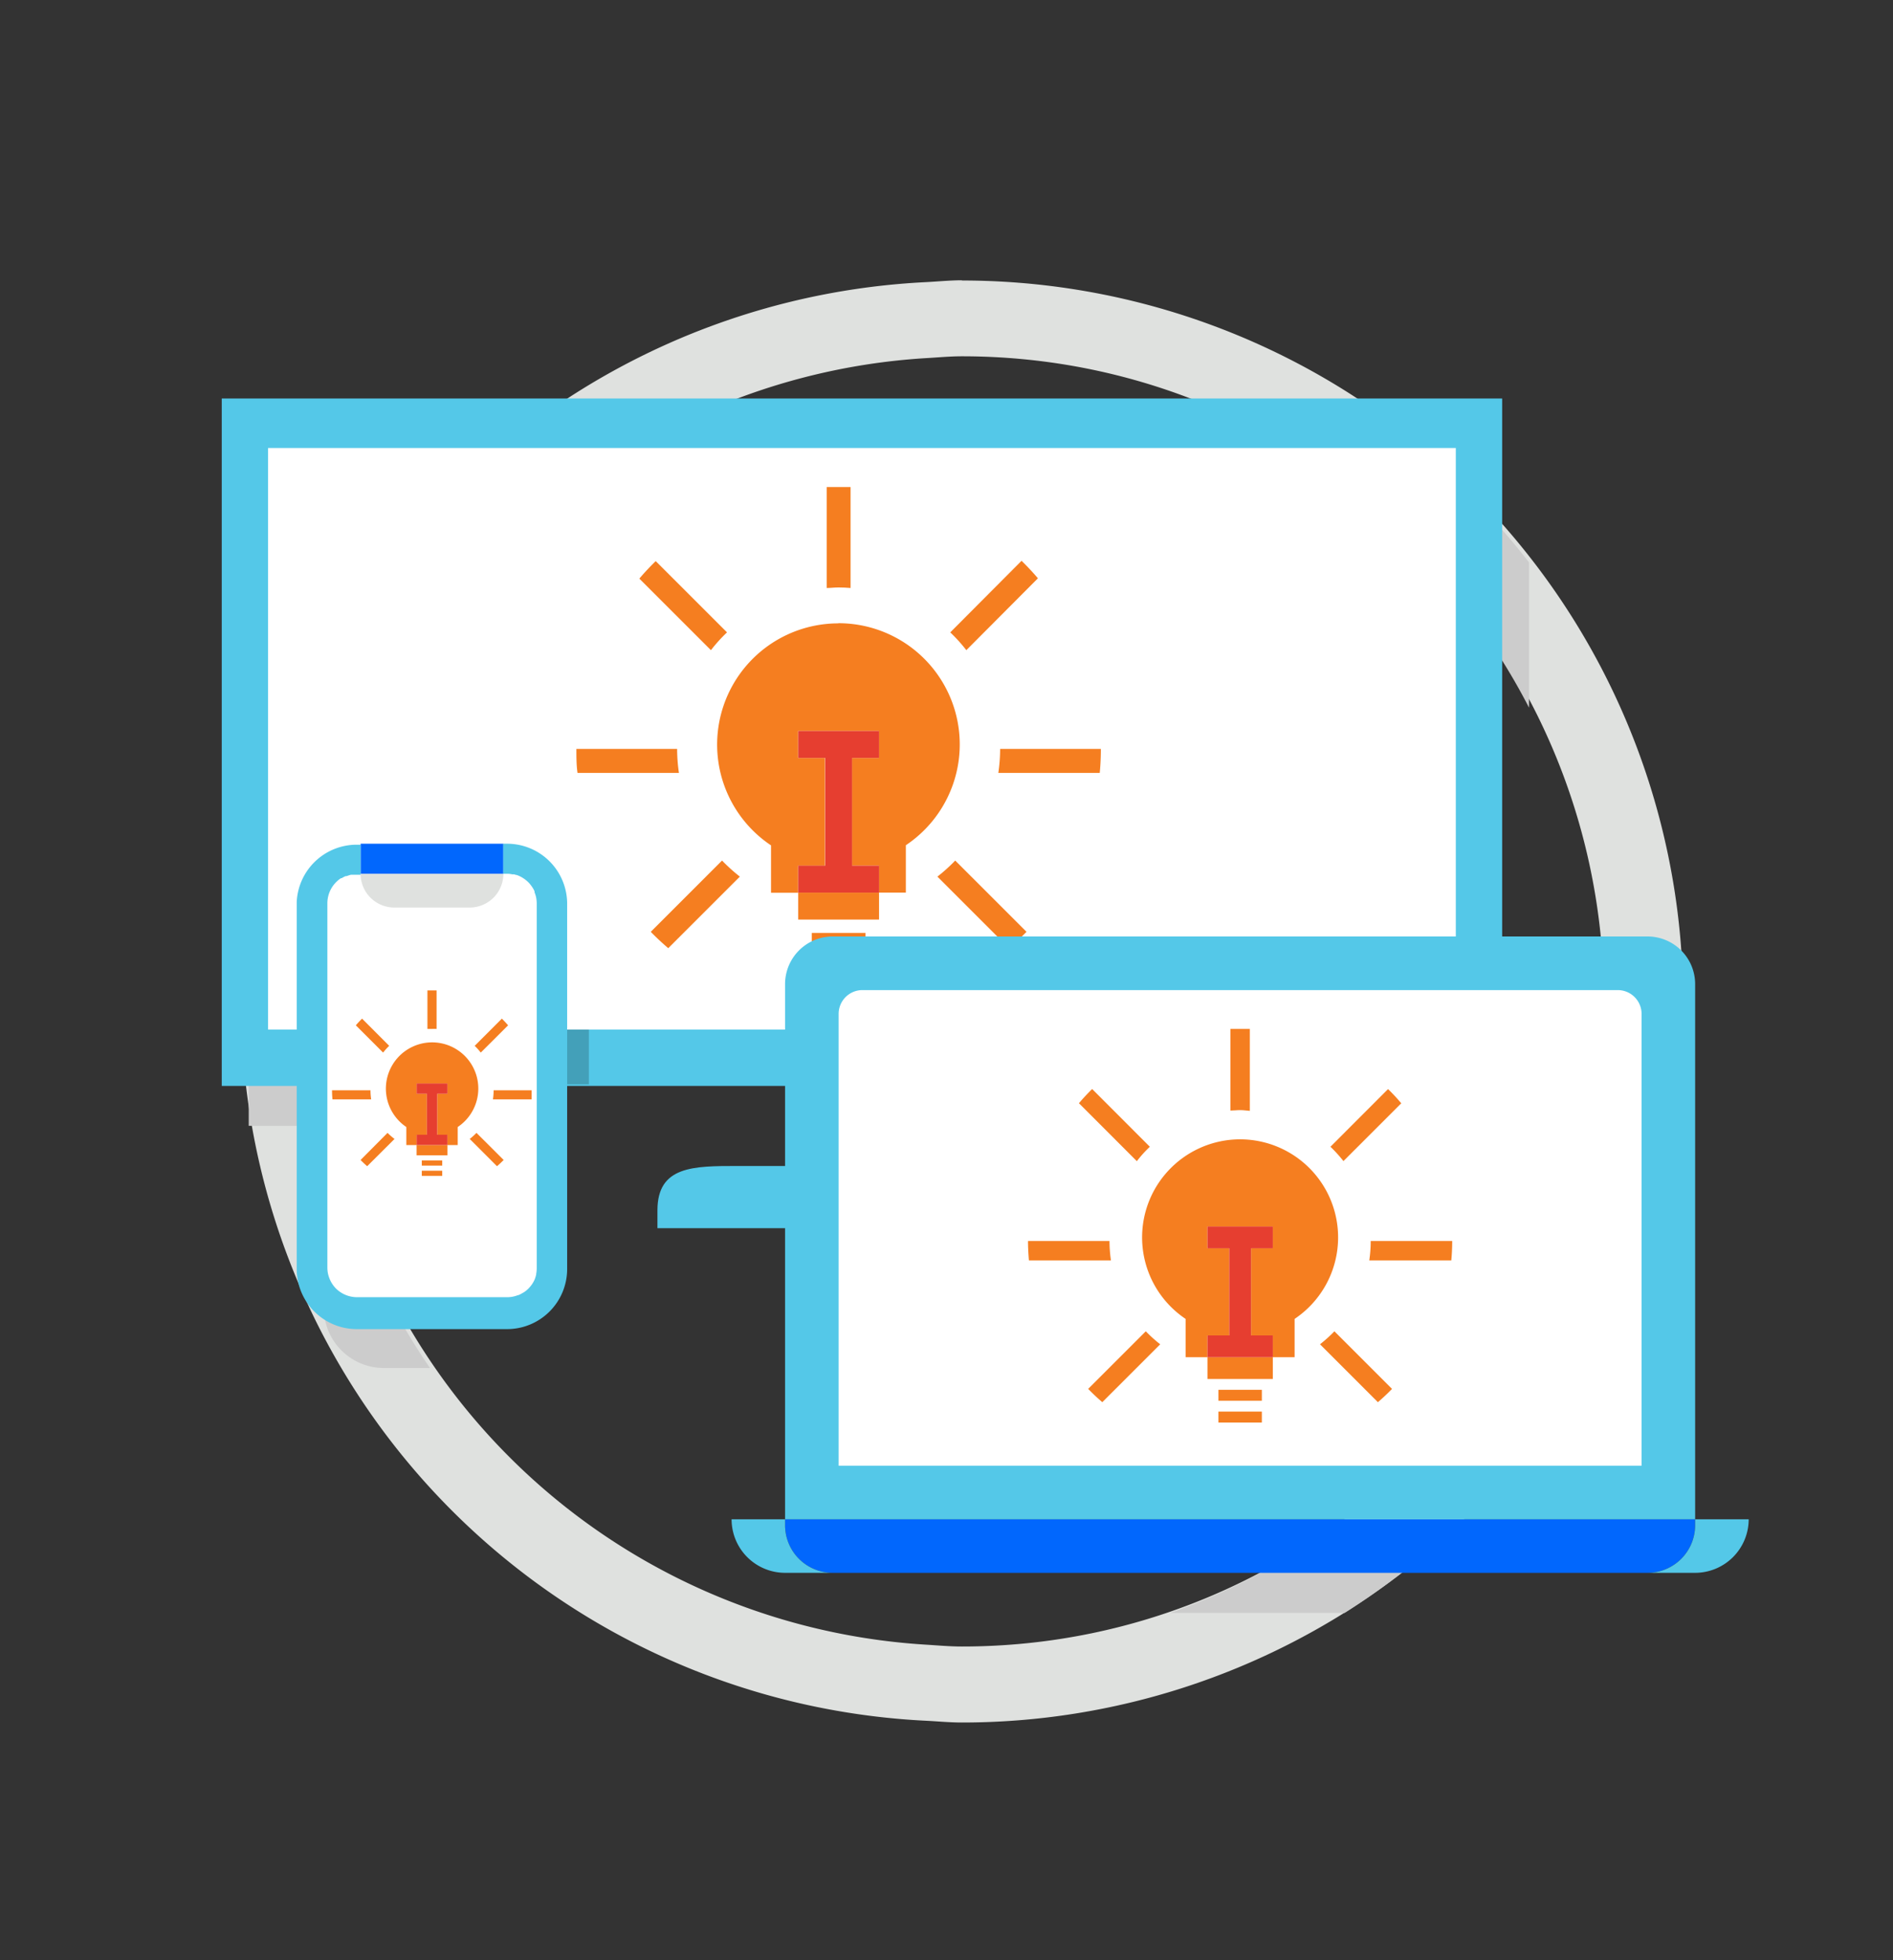 <svg id="Layer_1" data-name="Layer 1" xmlns="http://www.w3.org/2000/svg" viewBox="0 0 252 261"><rect x="0" y="0" width="252" height="261" fill="#333333" stroke="none"/><defs><style>.cls-1{fill:#dfe1df;}.cls-2{fill:#ccc;}.cls-3{fill:#54c8e8;}.cls-4{fill:#0167fd;}.cls-5{fill:#fff;}.cls-6{fill:#f57e20;}.cls-7{fill:#e63e30;}.cls-8{fill:#43a0b9;}</style></defs><path class="cls-1" d="M128.06,37.32c-1.64,0-3.25.17-4.88.25a95.89,95.89,0,0,0,0,191.54c1.63.08,3.24.24,4.88.24a96,96,0,1,0,0-192Zm0,181.91c-1.64,0-3.25-.15-4.88-.25a85.81,85.81,0,0,1,0-171.29c1.63-.09,3.24-.25,4.88-.25,47.13,0,85.47,38.54,85.47,85.9S175.19,219.23,128.06,219.23Z"/><path class="cls-2" d="M223.68,133.63c0-1.2,0-2.4-.08-3.6-.22,0-.45,0-.69,0H213c0,1.21.1,2.42.1,3.64a86,86,0,0,1-57.31,81.09H179A96,96,0,0,0,223.68,133.63Z"/><path class="cls-2" d="M86.74,58.36H68.23A95.88,95.88,0,0,0,33.11,116.9v33h10v24.25a8,8,0,0,0,8,8h6.13A85.85,85.85,0,0,1,86.74,58.36Z"/><path class="cls-2" d="M203.55,94.23V74.89A96.51,96.51,0,0,0,187.2,58.36H168.77A86.26,86.26,0,0,1,203.55,94.23Z"/><rect class="cls-3" x="29.52" y="53.06" width="170.45" height="91.53"/><path class="cls-3" d="M108.83,155.25H98.17c-5.88,0-10.65,0-10.65,5.91v2.37H142v-2.37c0-5.88-4.77-5.91-10.65-5.91H120.65V144.59H108.83Z"/><rect class="cls-4" x="108.83" y="133.94" width="11.83" height="10.65"/><rect class="cls-5" x="35.68" y="59.65" width="158.12" height="77.44"/><rect class="cls-6" x="108.07" y="124.22" width="7.14" height="1.81"/><rect class="cls-6" x="108.07" y="127.8" width="7.14" height="1.81"/><path class="cls-6" d="M111.64,83a16.14,16.14,0,0,0-9,29.56v6.31h3.59v-3.59h3.59V100.92h-3.59V97.33H117v3.59h-3.59v14.34H117v3.59h3.59v-6.31a16.14,16.14,0,0,0-9-29.56Z"/><rect class="cls-6" x="106.26" y="118.85" width="10.76" height="3.59"/><polygon class="cls-7" points="113.43 115.26 113.43 100.92 117.02 100.92 117.02 97.33 106.26 97.33 106.26 100.92 109.85 100.92 109.85 115.26 106.26 115.26 106.26 118.85 117.02 118.85 117.02 115.26 113.43 115.26"/><path class="cls-6" d="M94.64,86.57a20.91,20.91,0,0,1,2.14-2.37l-9.49-9.49c-.76.74-1.49,1.52-2.18,2.33Z"/><path class="cls-6" d="M96.12,114.58l-9.49,9.49c.74.76,1.52,1.49,2.33,2.18l9.53-9.53A22.89,22.89,0,0,1,96.12,114.58Z"/><path class="cls-6" d="M132.9,102.91h13.5c.1-1,.15-2.11.15-3.19H133.14A22.38,22.38,0,0,1,132.9,102.91Z"/><path class="cls-6" d="M127.16,114.58a21.91,21.91,0,0,1-2.37,2.14l9.53,9.53c.81-.69,1.59-1.42,2.33-2.18Z"/><path class="cls-6" d="M113.23,78.29V64.85c-.52,0-1,0-1.59,0s-1.06,0-1.59,0V78.29c.52,0,1-.07,1.59-.07S112.71,78.25,113.23,78.29Z"/><path class="cls-6" d="M90.38,102.91a22.38,22.38,0,0,1-.24-3.19H76.73c0,1.08,0,2.14.15,3.19Z"/><path class="cls-6" d="M128.64,86.57,138.17,77c-.69-.81-1.42-1.59-2.18-2.33L126.5,84.2A20.91,20.91,0,0,1,128.64,86.57Z"/><rect class="cls-5" x="109.58" y="128.72" width="111.57" height="71.94" rx="4.75"/><path class="cls-4" d="M225.66,203.08v-.79H104.51v.79a6.34,6.34,0,0,0,6.34,6.34H219.32A6.34,6.34,0,0,0,225.66,203.08Z"/><path class="cls-3" d="M219.32,124.69H110.85a6.34,6.34,0,0,0-6.34,6.34v71.26H225.66V131A6.34,6.34,0,0,0,219.32,124.69Zm-.79,70.47H111.64V135a3.17,3.17,0,0,1,3.17-3.17H215.36a3.17,3.17,0,0,1,3.17,3.17Z"/><path class="cls-3" d="M104.51,203.08v-.79H97.39a7.13,7.13,0,0,0,7.12,7.13h6.34A6.34,6.34,0,0,1,104.51,203.08Z"/><path class="cls-3" d="M225.66,202.29v.79a6.34,6.34,0,0,1-6.34,6.34h6.34a7.14,7.14,0,0,0,7.13-7.13Z"/><rect class="cls-8" x="73.22" y="137.09" width="5.17" height="7.29"/><rect class="cls-5" x="42.24" y="114.34" width="31.33" height="60.08" rx="3"/><path class="cls-1" d="M52.51,120.84h10a4.49,4.49,0,0,0,4.5-4.5H48A4.5,4.5,0,0,0,52.51,120.84Z"/><polygon class="cls-4" points="67.01 116.34 67.01 112.34 64.88 112.34 63.01 112.34 52.01 112.34 48.01 112.34 48.01 116.34 67.01 116.34"/><path class="cls-3" d="M67.51,112.34H67v4h.5a3.29,3.29,0,0,1,.71.08h0l.24,0h0l.22.07c.13,0,.26.07.39.12a4,4,0,0,1,.61.33l.12.08a5.17,5.17,0,0,1,.51.42.6.6,0,0,0,.08.08,4.54,4.54,0,0,1,.39.48l.06.09a3.08,3.08,0,0,1,.33.59s0,.09,0,.14a3.49,3.49,0,0,1,.21.67,4.26,4.26,0,0,1,.08.8v48.5s0,.08,0,.12a3.94,3.94,0,0,1-.07.69l0,.09a4.6,4.6,0,0,1-.2.66l0,0a4.13,4.13,0,0,1-.36.65h0a4.65,4.65,0,0,1-.49.59h0l0,0a3.59,3.59,0,0,1-.57.46,1,1,0,0,1-.18.1h0a4.45,4.45,0,0,1-.48.26h0l-.24.07a3.82,3.82,0,0,1-1.32.24h-20a4,4,0,0,1-2.83-1.17l0,0a4,4,0,0,1-.81-1.22,4.69,4.69,0,0,1-.24-.75,4.28,4.28,0,0,1-.08-.81v-48.5a4,4,0,0,1,1.18-2.83h0l0,0a4.06,4.06,0,0,1,.55-.46l.13-.06.06,0a4.59,4.59,0,0,1,.49-.26h0l.12,0,.25-.08a2.38,2.38,0,0,1,.38-.11h0l.45,0c.12,0,.23,0,.35,0H48v-4h-.5a8,8,0,0,0-8,7.62v48.88a8,8,0,0,0,8,8h20a8,8,0,0,0,8-8v-48.5A8,8,0,0,0,67.51,112.34Z"/><rect class="cls-6" x="162.2" y="185.05" width="5.78" height="1.46"/><rect class="cls-6" x="162.2" y="187.95" width="5.78" height="1.46"/><path class="cls-6" d="M165.09,151.7a13.06,13.06,0,0,0-7.26,23.91v5.1h2.91v-2.9h2.9v-11.6h-2.9v-2.9h8.7v2.9h-2.9v11.6h2.9v2.9h2.9v-5.1a13.06,13.06,0,0,0-7.25-23.91Z"/><rect class="cls-6" x="160.74" y="180.71" width="8.7" height="2.9"/><polygon class="cls-7" points="166.54 177.81 166.54 166.21 169.44 166.21 169.44 163.31 160.74 163.31 160.74 166.21 163.64 166.21 163.64 177.81 160.74 177.81 160.74 180.71 169.44 180.71 169.44 177.81 166.54 177.81"/><path class="cls-6" d="M151.34,154.61a15.79,15.79,0,0,1,1.73-1.92L145.39,145c-.61.6-1.2,1.23-1.76,1.89Z"/><path class="cls-6" d="M152.53,177.26l-7.67,7.67c.6.62,1.23,1.21,1.88,1.77l7.71-7.71A18.51,18.51,0,0,1,152.53,177.26Z"/><path class="cls-6" d="M182.28,167.82H193.2q.12-1.27.12-2.58H182.47A16.85,16.85,0,0,1,182.28,167.82Z"/><path class="cls-6" d="M177.64,177.26a18.51,18.51,0,0,1-1.92,1.73l7.71,7.71c.65-.56,1.28-1.15,1.88-1.77Z"/><path class="cls-6" d="M166.38,147.91V137c-.43,0-.86,0-1.29,0s-.86,0-1.29,0v10.87c.42,0,.85-.06,1.29-.06S166,147.88,166.38,147.91Z"/><path class="cls-6" d="M147.89,167.82a18.22,18.22,0,0,1-.19-2.58H136.85c0,.87.05,1.73.12,2.58Z"/><path class="cls-6" d="M178.84,154.6l7.7-7.7c-.56-.66-1.14-1.29-1.76-1.89l-7.67,7.68A17.44,17.44,0,0,1,178.84,154.6Z"/><rect class="cls-6" x="56.15" y="154.51" width="2.72" height="0.69"/><rect class="cls-6" x="56.15" y="155.88" width="2.72" height="0.69"/><path class="cls-6" d="M57.51,138.79a6.16,6.16,0,0,0-3.42,11.27v2.4h1.37V151.1h1.37v-5.47H55.46v-1.37h4.1v1.37H58.2v5.47h1.36v1.36h1.37v-2.4a6.15,6.15,0,0,0-3.42-11.27Z"/><rect class="cls-6" x="55.46" y="152.46" width="4.1" height="1.37"/><polygon class="cls-7" points="58.2 151.09 58.2 145.63 59.56 145.63 59.56 144.26 55.46 144.26 55.46 145.63 56.83 145.63 56.83 151.09 55.46 151.09 55.46 152.46 59.56 152.46 59.56 151.09 58.2 151.09"/><path class="cls-6" d="M51,140.15a8.66,8.66,0,0,1,.81-.9l-3.61-3.62c-.29.29-.57.58-.83.89Z"/><path class="cls-6" d="M51.59,150.84,48,154.45c.28.29.58.57.88.83l3.64-3.63A8.77,8.77,0,0,1,51.59,150.84Z"/><path class="cls-6" d="M65.62,146.38h5.15c0-.4,0-.8,0-1.21H65.71A8,8,0,0,1,65.62,146.38Z"/><path class="cls-6" d="M63.43,150.84a8.66,8.66,0,0,1-.9.81l3.63,3.63c.31-.26.6-.54.89-.83Z"/><path class="cls-6" d="M58.12,137v-5.13H56.9V137l.61,0A6.08,6.08,0,0,1,58.12,137Z"/><path class="cls-6" d="M49.41,146.38a8,8,0,0,1-.09-1.21H44.2a12.1,12.1,0,0,0,.06,1.21Z"/><path class="cls-6" d="M64,140.15l3.64-3.63c-.27-.31-.54-.6-.83-.89l-3.62,3.62A8.66,8.66,0,0,1,64,140.15Z"/></svg>